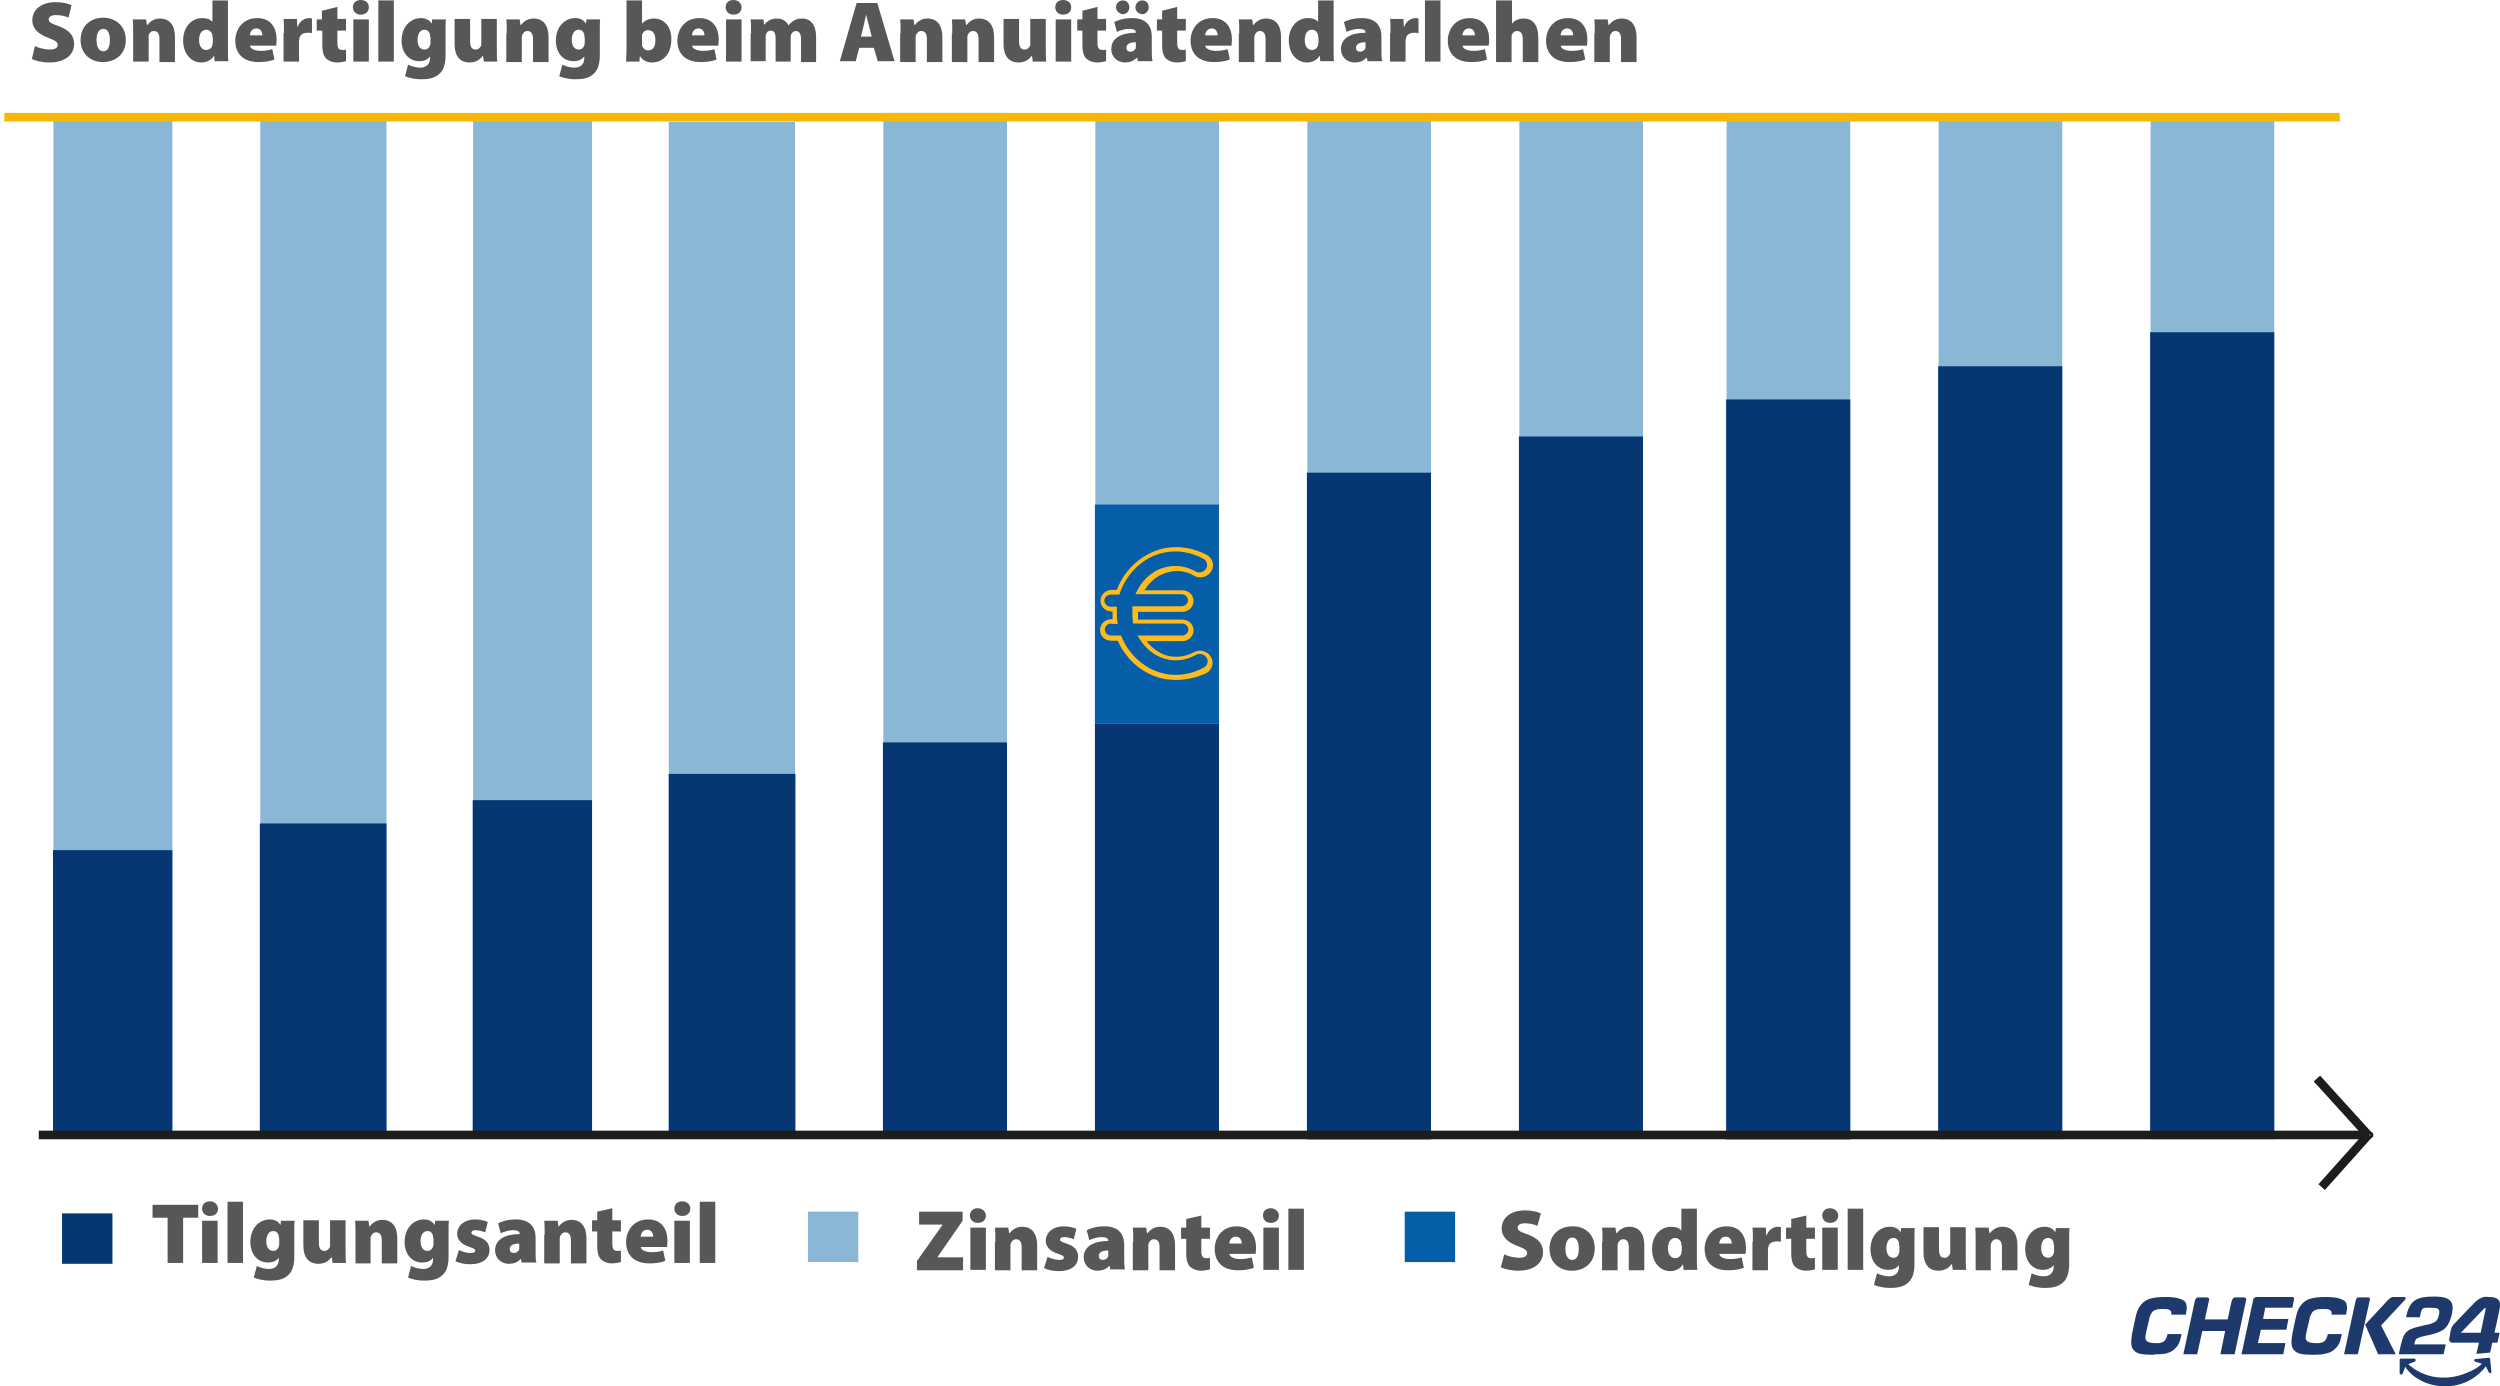 <svg xmlns="http://www.w3.org/2000/svg" xmlns:xlink="http://www.w3.org/1999/xlink" xml:space="preserve" id="Ebene_1" x="0" y="0" style="enable-background:new 0 0 608 350" version="1.1" viewBox="23.5 25.9 580.19 321.7"><style>.st0{fill:#676766;stroke:#1d1d1b;stroke-width:2;stroke-miterlimit:10}.st1{fill:#8ab7d5}.st3{fill:none}.st4{fill:#575757}.st6{fill:#1e3a6c}.st9{fill:#063773}.st10{fill:#055ea7}.st13{fill:#676766;stroke:#1d1d1b;stroke-miterlimit:10}</style><path d="m561.2 276.2 11.8 13M562.3 301.4l11-12.3" class="st0"/><path d="M35.9 53.1h27.6v235.5H35.9z" class="st1"/><path d="M35.8 223.2h27.7v65.4H35.8z" class="st9"/><path d="M83.9 53.6h29.3v235.5H83.9z" class="st1"/><path d="M83.8 217h29.4v72.1H83.8z" class="st9"/><path d="M133.3 53.6h27.6v235.5h-27.6z" class="st1"/><path d="M133.2 211.6h27.7v77.5h-27.7z" class="st9"/><path d="M178.7 54.2H208v235.5h-29.3z" class="st1"/><path d="M178.7 205.5h29.4v84.2h-29.4z" class="st9"/><path d="M228.5 52.1h28.7v236.5h-28.7z" class="st1"/><path d="M228.4 198.2h28.8v90.3h-28.8z" class="st9"/><path d="M277.7 53.6h28.7v236.6h-28.7z" class="st1"/><path d="M277.6 193.8h28.8v96.4h-28.8z" class="st9"/><path d="M326.9 53.1h28.7v237.2h-28.7z" class="st1"/><path d="M326.8 135.6h28.8v154.7h-28.8z" class="st9"/><path d="M376.1 53.6h28.7v236.6h-28.7z" class="st1"/><path d="M376 127.2h28.8v163H376z" class="st9"/><path d="M424.2 52.1h28.7v238.2h-28.7z" class="st1"/><path d="M424.1 118.6h28.8v171.7h-28.8z" class="st9"/><path d="M473.4 53.1h28.7v237.2h-28.7z" class="st1"/><path d="M473.3 110.9h28.8v178.3h-28.8z" class="st9"/><path d="M522.6 53.1h28.7v237.2h-28.7z" class="st1"/><path d="M522.5 103h28.8v187.2h-28.8z" class="st9"/><path d="M211 307.1h11.7v11.7H211z" class="st1"/><path d="M349.5 307.1h11.7v11.7h-11.7z" class="st10"/><path d="M37.9 307.5h11.7v11.7H37.9z" class="st9"/><path d="M58.5 304.8h138.9v16.4H58.5z" class="st3"/><path d="M62.3 308.5h-3.4v-3h10.6v3H66V319h-3.6v-10.5zM74.1 306.4c0 1-.7 1.7-1.9 1.7-1.1 0-1.8-.8-1.8-1.7 0-1 .7-1.7 1.8-1.7s1.8.7 1.9 1.7zM70.4 319v-9.8H74v9.8h-3.6zM76.3 304.8h3.6V319h-3.6v-14.2zM91.9 309.1c-.1.6-.1 1.5-.1 3v5.4c0 1.7-.3 3.4-1.5 4.4-1.1 1-2.6 1.2-4.2 1.2-1.4 0-2.7-.3-3.7-.7l.7-2.7c.6.3 1.7.7 2.8.7 1.3 0 2.3-.7 2.3-2.2v-.4c-.6.8-1.5 1.1-2.5 1.1-2.4 0-4.1-1.9-4.1-4.8 0-3.1 2-5.2 4.5-5.2 1.2 0 2 .5 2.5 1.3l.1-1h3.2zm-3.7 4.1v-.5c-.2-.7-.6-1.1-1.3-1.1-.9 0-1.6.8-1.6 2.4 0 1.3.6 2.2 1.6 2.2.7 0 1.1-.4 1.3-1 .1-.2.1-.5.1-.7v-1.3zM103.7 315.6c0 1.4 0 2.5.1 3.4h-3.1l-.2-1.3h-.1c-.4.5-1.2 1.5-3 1.5-2.2 0-3.5-1.4-3.5-4.3v-5.8h3.6v5.2c0 1.3.4 1.9 1.3 1.9.7 0 1-.5 1.2-.8.1-.1.1-.3.1-.5v-5.8h3.6v6.5zM106 312.5c0-1.3 0-2.4-.1-3.3h3.1l.2 1.3h.1c.4-.5 1.3-1.5 2.9-1.5 2.3 0 3.5 1.6 3.5 4.3v5.8h-3.6v-5.4c0-1.1-.4-1.8-1.3-1.8-.7 0-1 .5-1.2.9-.1.2-.1.5-.1.7v5.6H106v-6.6zM127.7 309.1c-.1.6-.1 1.5-.1 3v5.4c0 1.7-.3 3.4-1.5 4.4-1.1 1-2.6 1.2-4.2 1.2-1.4 0-2.7-.3-3.7-.7l.7-2.7c.6.3 1.7.7 2.8.7 1.3 0 2.3-.7 2.3-2.2v-.4c-.6.8-1.5 1.1-2.5 1.1-2.4 0-4.1-1.9-4.1-4.8 0-3.1 2-5.2 4.5-5.2 1.2 0 2 .5 2.5 1.3l.1-1h3.2zm-3.7 4.1v-.5c-.2-.7-.6-1.1-1.3-1.1-.9 0-1.6.8-1.6 2.4 0 1.3.6 2.2 1.6 2.2.7 0 1.1-.4 1.3-1 .1-.2.1-.5.1-.7v-1.3zM130 316c.6.3 1.8.7 2.7.7.8 0 1.1-.2 1.1-.5 0-.4-.2-.5-1.3-.9-2.2-.7-2.9-1.9-2.9-3 0-2 1.7-3.4 4.2-3.4 1.2 0 2.3.3 2.9.6l-.6 2.4c-.5-.2-1.4-.5-2.2-.5-.6 0-1 .2-1 .6 0 .3.3.5 1.5.9 1.9.6 2.7 1.6 2.7 3.1 0 1.9-1.5 3.3-4.5 3.3-1.4 0-2.6-.3-3.4-.7l.8-2.6zM144.6 319l-.2-.9h-.1c-.7.8-1.7 1.1-2.7 1.1-2 0-3.2-1.5-3.2-3.1 0-2.6 2.4-3.8 5.7-3.8v-.1c0-.4-.3-.8-1.6-.8-1 0-2.1.4-2.8.7l-.6-2.3c.6-.3 2-.9 4.1-.9 3.4 0 4.6 1.9 4.6 4.3v3.3c0 1 0 1.9.2 2.4h-3.4zm-.5-4.5c-1.5 0-2.3.4-2.3 1.3 0 .6.4.9 1 .9.5 0 1.1-.4 1.2-.9v-1.3zM149.9 312.5c0-1.3 0-2.4-.1-3.3h3.1l.2 1.3h.1c.4-.5 1.3-1.5 2.9-1.5 2.3 0 3.5 1.6 3.5 4.3v5.8H156v-5.4c0-1.1-.4-1.8-1.3-1.8-.7 0-1 .5-1.2.9-.1.2-.1.5-.1.7v5.6h-3.6v-6.6zM165.6 306.3v2.8h2v2.6h-2v2.8c0 1.2.3 1.7 1.1 1.7.4 0 .7 0 .9-.1v2.7c-.4.1-1.2.3-2.1.3-1.1 0-1.9-.4-2.5-.9-.6-.6-.9-1.6-.9-3.1v-3.4h-1.2v-2.6h1.2v-2l3.5-.8zM172.2 315.3c.1.8 1.3 1.2 2.5 1.2.9 0 1.8-.1 2.7-.4l.5 2.4c-1.2.5-2.5.6-3.7.6-3.5 0-5.4-1.9-5.4-5 0-2.3 1.5-5.2 5.1-5.2 3.2 0 4.5 2.3 4.5 5 0 .6-.1 1.1-.1 1.4h-6.1zm2.9-2.4c0-.6-.3-1.6-1.4-1.6-1.1 0-1.5 1-1.5 1.6h2.9zM183.7 306.4c0 1-.7 1.7-1.9 1.7-1.1 0-1.8-.8-1.8-1.7 0-1 .7-1.7 1.8-1.7s1.9.7 1.9 1.7zM180 319v-9.8h3.6v9.8H180zM185.9 304.8h3.6V319h-3.6v-14.2z" class="st4"/><path d="M235.8 306.4h103.9v16.4H235.8z" class="st3"/><path d="m236.2 318.7 6-8.5v-.1h-5.4v-3h10.1v2.1l-5.8 8.4v.1h5.9v3h-10.7v-2zM252.3 308c0 1-.7 1.7-1.9 1.7-1.1 0-1.8-.8-1.8-1.7 0-1 .7-1.7 1.8-1.7s1.9.8 1.9 1.7zm-3.6 12.6v-9.8h3.6v9.8h-3.6zM254.5 314.1c0-1.3 0-2.4-.1-3.3h3.1l.2 1.3h.1c.4-.5 1.3-1.5 2.9-1.5 2.3 0 3.5 1.6 3.5 4.3v5.8h-3.6v-5.4c0-1.1-.4-1.8-1.3-1.8-.7 0-1 .5-1.2.9-.1.2-.1.5-.1.7v5.6h-3.6v-6.6zM266.6 317.6c.6.3 1.8.7 2.7.7.8 0 1.1-.2 1.1-.5 0-.4-.2-.5-1.3-.9-2.2-.7-2.9-1.9-2.9-3 0-2 1.7-3.4 4.2-3.4 1.2 0 2.3.3 2.9.6l-.6 2.4c-.5-.2-1.4-.5-2.2-.5-.6 0-1 .2-1 .6 0 .3.3.5 1.5.9 1.9.6 2.7 1.6 2.7 3.1 0 1.9-1.5 3.3-4.5 3.3-1.4 0-2.6-.3-3.4-.7l.8-2.6zM281.2 320.6l-.2-.9h-.1c-.7.8-1.7 1.1-2.7 1.1-2 0-3.2-1.5-3.2-3.1 0-2.6 2.4-3.8 5.7-3.8v-.1c0-.4-.3-.8-1.6-.8-1 0-2.1.4-2.8.7l-.6-2.3c.6-.3 2-.9 4.1-.9 3.4 0 4.6 1.9 4.6 4.3v3.3c0 1 0 1.9.2 2.4h-3.4zm-.4-4.5c-1.5 0-2.3.4-2.3 1.3 0 .6.4.9 1 .9.5 0 1.1-.4 1.2-.9v-1.3zM286.5 314.1c0-1.3 0-2.4-.1-3.3h3.1l.2 1.3h.1c.4-.5 1.3-1.5 2.9-1.5 2.3 0 3.5 1.6 3.5 4.3v5.8h-3.6v-5.4c0-1.1-.4-1.8-1.3-1.8-.7 0-1 .5-1.2.9-.1.2-.1.5-.1.7v5.6h-3.6v-6.6zM302.3 308v2.8h2v2.6h-2v2.8c0 1.2.3 1.7 1.1 1.7.4 0 .7 0 .9-.1v2.7c-.4.1-1.2.3-2.1.3-1.1 0-1.9-.4-2.5-.9-.6-.6-.9-1.6-.9-3.1v-3.4h-1.2v-2.6h1.2v-2l3.5-.8zM308.8 316.9c.1.8 1.3 1.2 2.5 1.2.9 0 1.8-.1 2.7-.4l.5 2.4c-1.2.5-2.5.6-3.7.6-3.5 0-5.4-1.9-5.4-5 0-2.3 1.5-5.2 5.1-5.2 3.2 0 4.5 2.3 4.5 5 0 .6-.1 1.1-.1 1.4h-6.1zm2.9-2.4c0-.6-.3-1.6-1.4-1.6-1.1 0-1.5 1-1.5 1.6h2.9zM320.3 308c0 1-.7 1.7-1.9 1.7-1.1 0-1.8-.8-1.8-1.7 0-1 .7-1.7 1.8-1.7s1.9.8 1.9 1.7zm-3.6 12.6v-9.8h3.6v9.8h-3.6zM322.5 306.4h3.6v14.2h-3.6v-14.2z" class="st4"/><path d="M371.1 306.4h138v16.4h-138z" class="st3"/><path d="M372.6 317c.8.4 2.2.8 3.5.8 1.2 0 1.8-.4 1.8-1.1 0-.7-.6-1-2.1-1.6-2.3-.8-3.8-2.1-3.8-4.1 0-2.4 2-4.2 5.4-4.2 1.6 0 2.8.3 3.7.7l-.8 2.9c-.6-.3-1.6-.6-2.9-.6-1.1 0-1.7.4-1.7 1 0 .7.7 1 2.4 1.6 2.4.9 3.5 2.2 3.5 4.1 0 2.3-1.8 4.3-5.8 4.3-1.6 0-3.2-.4-4-.8l.8-3zM393.6 315.6c0 3.6-2.6 5.2-5.3 5.2-2.9 0-5.2-1.9-5.2-5.1 0-3.1 2.1-5.2 5.4-5.2 3.1 0 5.1 2.1 5.1 5.1zm-6.8.1c0 1.5.5 2.6 1.6 2.6 1 0 1.5-1 1.5-2.6 0-1.4-.4-2.6-1.5-2.6-1.2 0-1.6 1.3-1.6 2.6zM395.4 314.1c0-1.3 0-2.4-.1-3.3h3.1l.2 1.3h.1c.4-.5 1.3-1.5 2.9-1.5 2.3 0 3.5 1.6 3.5 4.3v5.8h-3.6v-5.4c0-1.1-.4-1.8-1.3-1.8-.7 0-1 .5-1.2.9-.1.2-.1.5-.1.7v5.6h-3.6v-6.6zM417.3 306.4v11.1c0 1.2 0 2.5.1 3.1h-3.2l-.1-1.3c-.7 1.1-1.8 1.6-3 1.6-2.3 0-4.2-2-4.2-5.1 0-3.3 2.1-5.2 4.4-5.2 1.1 0 2 .3 2.4.9v-5.1h3.6zm-3.6 8.6v-.5c-.1-.7-.7-1.3-1.4-1.3-1.2 0-1.7 1.1-1.7 2.4 0 1.5.7 2.3 1.7 2.3.7 0 1.3-.5 1.4-1.2 0-.2.1-.4.1-.7v-1zM422.5 316.9c.1.8 1.3 1.2 2.5 1.2.9 0 1.8-.1 2.7-.4l.5 2.4c-1.2.5-2.5.6-3.7.6-3.5 0-5.4-1.9-5.4-5 0-2.3 1.5-5.2 5.1-5.2 3.2 0 4.5 2.3 4.5 5 0 .6-.1 1.1-.1 1.4h-6.1zm2.9-2.4c0-.6-.3-1.6-1.4-1.6-1.1 0-1.5 1-1.5 1.6h2.9zM430.3 314.1c0-1.6 0-2.5-.1-3.3h3.1l.1 1.8h.1c.5-1.5 1.8-2 2.6-2 .3 0 .5 0 .7.1v3.4c-.3-.1-.5-.1-.9-.1-1.1 0-1.8.4-2 1.2 0 .2-.1.4-.1.6v4.9h-3.6v-6.6zM442.7 308v2.8h2v2.6h-2v2.8c0 1.2.3 1.7 1.1 1.7.4 0 .7 0 .9-.1v2.7c-.4.1-1.2.3-2.1.3-1.1 0-1.9-.4-2.5-.9-.6-.6-.9-1.6-.9-3.1v-3.4H438v-2.6h1.2v-2l3.5-.8zM450.1 308c0 1-.7 1.7-1.9 1.7-1.1 0-1.8-.8-1.8-1.7 0-1 .7-1.7 1.8-1.7s1.9.8 1.9 1.7zm-3.7 12.6v-9.8h3.6v9.8h-3.6zM452.3 306.4h3.6v14.2h-3.6v-14.2zM467.9 310.8c-.1.6-.1 1.5-.1 3v5.4c0 1.7-.3 3.4-1.5 4.4-1.1 1-2.6 1.2-4.2 1.2-1.4 0-2.7-.3-3.7-.7l.7-2.7c.6.3 1.7.7 2.8.7 1.3 0 2.3-.7 2.3-2.2v-.4c-.6.8-1.5 1.1-2.5 1.1-2.4 0-4.1-1.9-4.1-4.8 0-3.1 2-5.2 4.5-5.2 1.2 0 2 .5 2.5 1.3l.1-1h3.2zm-3.7 4v-.5c-.2-.7-.6-1.1-1.3-1.1-.9 0-1.6.8-1.6 2.4 0 1.3.6 2.2 1.6 2.2.7 0 1.1-.4 1.3-1 .1-.2.1-.5.1-.7v-1.3zM479.7 317.2c0 1.4 0 2.5.1 3.4h-3.1l-.2-1.3h-.1c-.4.5-1.2 1.5-3 1.5-2.2 0-3.5-1.4-3.5-4.3v-5.8h3.6v5.2c0 1.3.4 1.9 1.3 1.9.7 0 1-.5 1.2-.8.1-.1.1-.3.1-.5v-5.8h3.6v6.5zM482 314.1c0-1.3 0-2.4-.1-3.3h3.1l.2 1.3h.1c.4-.5 1.3-1.5 2.9-1.5 2.3 0 3.5 1.6 3.5 4.3v5.8h-3.6v-5.4c0-1.1-.4-1.8-1.3-1.8-.7 0-1 .5-1.2.9-.1.2-.1.5-.1.7v5.6H482v-6.6zM503.8 310.8c-.1.6-.1 1.5-.1 3v5.4c0 1.7-.3 3.4-1.5 4.4-1.1 1-2.6 1.2-4.2 1.2-1.4 0-2.7-.3-3.7-.7l.7-2.7c.6.3 1.7.7 2.8.7 1.3 0 2.3-.7 2.3-2.2v-.4c-.6.8-1.5 1.1-2.5 1.1-2.4 0-4.1-1.9-4.1-4.8 0-3.1 2-5.2 4.5-5.2 1.2 0 2 .5 2.5 1.3l.1-1h3.2zm-3.7 4v-.5c-.2-.7-.6-1.1-1.3-1.1-.9 0-1.6.8-1.6 2.4 0 1.3.6 2.2 1.6 2.2.7 0 1.1-.4 1.3-1 .1-.2.1-.5.1-.7v-1.3z" class="st4"/><path d="M24.5 53.1h542" style="fill:#ffbb1c;stroke:#f6b807;stroke-width:2;stroke-miterlimit:10"/><path d="M30.2 26h388.9v20.3H30.2z" class="st3"/><path d="M31.6 36.6c.8.4 2.2.8 3.5.8 1.2 0 1.8-.4 1.8-1.1 0-.7-.6-1-2.1-1.6-2.3-.8-3.8-2.1-3.8-4.1 0-2.4 2-4.2 5.4-4.2 1.6 0 2.8.3 3.7.7l-.7 2.9c-.6-.3-1.6-.6-2.9-.6-1.1 0-1.7.4-1.7 1 0 .7.7 1 2.4 1.6 2.4.9 3.5 2.2 3.5 4.1 0 2.3-1.8 4.3-5.8 4.3-1.6 0-3.2-.4-4-.8l.7-3zM52.7 35.1c0 3.6-2.6 5.2-5.3 5.2-2.9 0-5.2-1.9-5.2-5.1 0-3.1 2.1-5.2 5.4-5.2 3 .1 5.1 2.2 5.1 5.1zm-6.8.1c0 1.5.5 2.6 1.6 2.6 1 0 1.5-1 1.5-2.6 0-1.4-.4-2.6-1.5-2.6-1.2 0-1.6 1.3-1.6 2.6zM54.4 33.7c0-1.3 0-2.4-.1-3.3h3.1l.2 1.3h.1c.4-.5 1.3-1.5 2.9-1.5 2.3 0 3.5 1.6 3.5 4.3v5.8h-3.6v-5.4c0-1.1-.4-1.8-1.3-1.8-.7 0-1 .5-1.2.9V40.2h-3.6v-6.5zM76.4 26v11c0 1.2 0 2.5.1 3.1h-3.2l-.1-1.3c-.7 1.1-1.8 1.6-3 1.6-2.3 0-4.2-2-4.2-5.1 0-3.3 2.1-5.2 4.4-5.2 1.1 0 2 .3 2.4.9v-5h3.6zm-3.6 8.6v-.5c-.1-.7-.7-1.3-1.4-1.3-1.2 0-1.7 1.1-1.7 2.4 0 1.5.7 2.3 1.7 2.3.7 0 1.3-.5 1.4-1.2 0-.2.1-.4.1-.7v-1zM81.5 36.5c.1.8 1.3 1.2 2.5 1.2.9 0 1.8-.1 2.7-.4l.5 2.4c-1.2.5-2.5.6-3.7.6-3.5 0-5.4-1.9-5.4-5 0-2.3 1.5-5.2 5.1-5.2 3.2 0 4.5 2.3 4.5 5 0 .6-.1 1.1-.1 1.4h-6.1zm2.9-2.4c0-.6-.3-1.6-1.4-1.6-1.1 0-1.5 1-1.5 1.6h2.9zM89.4 33.6c0-1.6 0-2.5-.1-3.3h3.1l.1 1.8h.1c.5-1.5 1.8-2 2.6-2 .3 0 .5 0 .7.1v3.4c-.3-.1-.5-.1-.9-.1-1.1 0-1.8.4-2 1.2 0 .2-.1.4-.1.6v4.9h-3.6v-6.6zM101.8 27.5v2.8h2V33h-2v2.8c0 1.2.3 1.7 1.1 1.7.4 0 .7 0 .9-.1v2.7c-.4.1-1.2.3-2.1.3-1.1 0-1.9-.4-2.5-.9-.6-.6-.9-1.6-.9-3.1V33H97v-2.6h1.2v-2l3.6-.9zM109.1 27.6c0 1-.7 1.7-1.9 1.7-1.1 0-1.8-.8-1.8-1.7 0-1 .7-1.7 1.8-1.7 1.2 0 1.9.7 1.9 1.7zm-3.6 12.6v-9.8h3.6v9.8h-3.6zM111.3 26h3.6v14.2h-3.6V26zM127 30.3c-.1.6-.1 1.5-.1 3v5.4c0 1.7-.3 3.4-1.5 4.4-1.1 1-2.6 1.2-4.2 1.2-1.4 0-2.7-.3-3.7-.7l.7-2.7c.6.3 1.7.7 2.8.7 1.3 0 2.3-.7 2.3-2.2V39c-.6.8-1.5 1.1-2.5 1.1-2.4 0-4.1-1.9-4.1-4.8 0-3.1 2-5.2 4.5-5.2 1.2 0 2 .5 2.5 1.3l.1-1h3.2zm-3.7 4.1v-.5c-.2-.7-.6-1.1-1.3-1.1-.9 0-1.6.8-1.6 2.4 0 1.3.6 2.2 1.6 2.2.7 0 1.1-.4 1.3-1 .1-.2.1-.5.1-.7v-1.3zM138.8 36.8c0 1.4 0 2.5.1 3.4h-3.1l-.2-1.3h-.1c-.4.5-1.2 1.5-3 1.5-2.2 0-3.5-1.4-3.5-4.3v-5.8h3.6v5.2c0 1.3.4 1.9 1.3 1.9.7 0 1-.5 1.2-.8.1-.1.1-.3.1-.5v-5.8h3.6v6.5zM141.1 33.7c0-1.3 0-2.4-.1-3.3h3.1l.2 1.3h.1c.4-.5 1.3-1.5 2.9-1.5 2.3 0 3.5 1.6 3.5 4.3v5.8h-3.6v-5.4c0-1.1-.4-1.8-1.3-1.8-.7 0-1 .5-1.2.9-.1.2-.1.5-.1.7v5.6H141v-6.6zM162.8 30.3c-.1.6-.1 1.5-.1 3v5.4c0 1.7-.3 3.4-1.5 4.4-1.1 1-2.6 1.2-4.2 1.2-1.4 0-2.7-.3-3.7-.7l.7-2.7c.6.3 1.7.7 2.8.7 1.3 0 2.3-.7 2.3-2.2V39c-.6.8-1.5 1.1-2.5 1.1-2.4 0-4.1-1.9-4.1-4.8 0-3.1 2-5.2 4.5-5.2 1.2 0 2 .5 2.5 1.3l.1-1h3.2zm-3.7 4.1v-.5c-.2-.7-.6-1.1-1.3-1.1-.9 0-1.6.8-1.6 2.4 0 1.3.6 2.2 1.6 2.2.7 0 1.1-.4 1.3-1 .1-.2.1-.5.1-.7v-1.3zM168.8 40.2c0-.6.1-1.9.1-3.1V26h3.6v5.4c.6-.7 1.5-1.2 2.8-1.2 2.3 0 4.1 1.9 4 4.9 0 3.6-2.2 5.3-4.5 5.3-1 0-2.1-.4-2.8-1.5l-.1 1.3h-3.1zm3.7-4.3v.5c.1.6.7 1.2 1.4 1.2 1.1 0 1.7-.8 1.7-2.4 0-1.3-.5-2.3-1.7-2.3-.7 0-1.3.5-1.4 1.2v1.8zM184.1 36.5c.1.8 1.3 1.2 2.5 1.2.9 0 1.8-.1 2.7-.4l.5 2.4c-1.2.5-2.5.6-3.7.6-3.5 0-5.4-1.9-5.4-5 0-2.3 1.5-5.2 5.1-5.2 3.2 0 4.5 2.3 4.5 5 0 .6-.1 1.1-.1 1.4h-6.1zm2.9-2.4c0-.6-.3-1.6-1.4-1.6-1.1 0-1.5 1-1.5 1.6h2.9zM195.6 27.6c0 1-.7 1.7-1.9 1.7-1.1 0-1.8-.8-1.8-1.7 0-1 .7-1.7 1.8-1.7s1.9.7 1.9 1.7zM192 40.2v-9.8h3.6v9.8H192zM197.8 33.7c0-1.3 0-2.4-.1-3.3h3l.1 1.2h.1c.4-.5 1.2-1.4 2.9-1.4 1.3 0 2.2.6 2.7 1.6.4-.5.8-.9 1.4-1.2.5-.3 1.1-.4 1.7-.4 2.1 0 3.3 1.5 3.3 4.3v5.8h-3.5V35c0-1.2-.4-1.9-1.2-1.9-.6 0-.9.4-1.1.8-.1.2-.1.5-.1.7v5.6h-3.5v-5.4c0-1.1-.3-1.8-1.1-1.8-.7 0-1 .5-1.1.8-.1.2-.1.5-.1.7v5.6h-3.5v-6.4zM222.9 37l-.8 3.1h-3.7l3.9-13.5h4.8l4 13.5h-3.9l-.9-3.1h-3.4zm2.9-2.6-.6-2.4c-.2-.8-.5-1.9-.7-2.7-.2.8-.4 1.9-.6 2.7l-.6 2.4h2.5zM232.5 33.7c0-1.3 0-2.4-.1-3.3h3.1l.2 1.3h.1c.4-.5 1.3-1.5 2.9-1.5 2.3 0 3.5 1.6 3.5 4.3v5.8h-3.6v-5.4c0-1.1-.4-1.8-1.3-1.8-.7 0-1 .5-1.2.9-.1.2-.1.5-.1.7v5.6h-3.6v-6.6zM244.5 33.7c0-1.3 0-2.4-.1-3.3h3.1l.2 1.3h.1c.4-.5 1.3-1.5 2.9-1.5 2.3 0 3.5 1.6 3.5 4.3v5.8h-3.6v-5.4c0-1.1-.4-1.8-1.3-1.8-.7 0-1 .5-1.2.9-.1.2-.1.5-.1.7v5.6h-3.6v-6.6zM266.2 36.8c0 1.4 0 2.5.1 3.4h-3.1l-.2-1.3h-.1c-.4.5-1.2 1.5-3 1.5-2.2 0-3.5-1.4-3.5-4.3v-5.8h3.6v5.2c0 1.3.4 1.9 1.3 1.9.7 0 1-.5 1.2-.8.1-.1.1-.3.1-.5v-5.8h3.6v6.5zM272.1 27.6c0 1-.7 1.7-1.9 1.7-1.1 0-1.8-.8-1.8-1.7 0-1 .7-1.7 1.8-1.7 1.2 0 1.9.7 1.9 1.7zm-3.6 12.6v-9.8h3.6v9.8h-3.6zM278.2 27.5v2.8h2V33h-2v2.8c0 1.2.3 1.7 1.1 1.7.4 0 .7 0 .9-.1v2.7c-.4.1-1.2.3-2.1.3-1.1 0-1.9-.4-2.5-.9-.6-.6-.9-1.6-.9-3.1V33h-1.2v-2.6h1.2v-2l3.5-.9zM287.6 40.2l-.2-.9h-.1c-.7.8-1.7 1.1-2.7 1.1-2 0-3.2-1.5-3.2-3.1 0-2.6 2.4-3.8 5.7-3.8v-.1c0-.4-.3-.8-1.6-.8-1 0-2.1.4-2.8.7l-.6-2.3c.6-.3 2-.9 4.1-.9 3.4 0 4.6 1.9 4.6 4.3v3.3c0 1 0 1.9.2 2.4h-3.4zm-5.1-12.6c0-.9.7-1.6 1.6-1.6.9 0 1.5.7 1.5 1.6 0 .9-.7 1.6-1.5 1.6-.9-.1-1.6-.8-1.6-1.6zm4.7 8.1c-1.5 0-2.3.4-2.3 1.3 0 .6.4.9 1 .9.5 0 1.1-.4 1.2-.9v-1.3zm-.2-8.1c0-.9.7-1.6 1.6-1.6.9 0 1.5.7 1.5 1.6 0 .9-.7 1.6-1.5 1.6-1-.1-1.6-.8-1.6-1.6zM296.7 27.5v2.8h2V33h-2v2.8c0 1.2.3 1.7 1.1 1.7.4 0 .7 0 .9-.1v2.7c-.4.1-1.2.3-2.1.3-1.1 0-1.9-.4-2.5-.9-.6-.6-.9-1.6-.9-3.1V33H292v-2.6h1.2v-2l3.5-.9zM303.2 36.5c.1.8 1.3 1.2 2.5 1.2.9 0 1.8-.1 2.7-.4l.5 2.4c-1.2.5-2.5.6-3.7.6-3.5 0-5.4-1.9-5.4-5 0-2.3 1.5-5.2 5.1-5.2 3.2 0 4.5 2.3 4.5 5 0 .6-.1 1.1-.1 1.4h-6.1zm2.9-2.4c0-.6-.3-1.6-1.4-1.6-1.1 0-1.5 1-1.5 1.6h2.9zM311.1 33.7c0-1.3 0-2.4-.1-3.3h3.1l.2 1.3h.1c.4-.5 1.3-1.5 2.9-1.5 2.3 0 3.5 1.6 3.5 4.3v5.8h-3.6v-5.4c0-1.1-.4-1.8-1.3-1.8-.7 0-1 .5-1.2.9-.1.2-.1.5-.1.7v5.6H311v-6.6zM333 26v11c0 1.2 0 2.5.1 3.1h-3.2l-.1-1.3c-.7 1.1-1.8 1.6-3 1.6-2.3 0-4.2-2-4.2-5.1 0-3.3 2.1-5.2 4.4-5.2 1.1 0 2 .3 2.4.9v-5h3.6zm-3.6 8.6v-.5c-.1-.7-.7-1.3-1.4-1.3-1.2 0-1.7 1.1-1.7 2.4 0 1.5.7 2.3 1.7 2.3.7 0 1.3-.5 1.4-1.2 0-.2.1-.4.1-.7v-1zM340.9 40.2l-.2-.9h-.1c-.7.8-1.7 1.1-2.7 1.1-2 0-3.2-1.5-3.2-3.1 0-2.6 2.4-3.8 5.7-3.8v-.1c0-.4-.3-.8-1.6-.8-1 0-2.1.4-2.8.7l-.6-2.3c.6-.3 2-.9 4.1-.9 3.4 0 4.6 1.9 4.6 4.3v3.3c0 1 0 1.9.2 2.4h-3.4zm-.4-4.5c-1.5 0-2.3.4-2.3 1.3 0 .6.4.9 1 .9.5 0 1.1-.4 1.2-.9v-1.3zM346.2 33.6c0-1.6 0-2.5-.1-3.3h3.1l.1 1.8h.1c.5-1.5 1.8-2 2.6-2 .3 0 .5 0 .7.1v3.4c-.3-.1-.5-.1-.9-.1-1.1 0-1.8.4-2 1.2 0 .2-.1.4-.1.6v4.9h-3.6v-6.6zM354.2 26h3.6v14.2h-3.6V26zM362.9 36.5c.1.8 1.3 1.2 2.5 1.2.9 0 1.8-.1 2.7-.4l.5 2.4c-1.2.5-2.5.6-3.7.6-3.5 0-5.4-1.9-5.4-5 0-2.3 1.5-5.2 5.1-5.2 3.2 0 4.5 2.3 4.5 5 0 .6-.1 1.1-.1 1.4h-6.1zm2.9-2.4c0-.6-.3-1.6-1.4-1.6-1.1 0-1.5 1-1.5 1.6h2.9zM370.8 26h3.6v5.4c.3-.4.7-.7 1.2-.9.4-.2 1-.3 1.5-.3 2.2 0 3.4 1.6 3.4 4.4v5.7h-3.6V35c0-1.2-.4-1.9-1.3-1.9-.7 0-1 .4-1.2.8-.1.2-.1.4-.1.6v5.8h-3.6V26zM385.7 36.5c.1.8 1.3 1.2 2.5 1.2.9 0 1.8-.1 2.7-.4l.5 2.4c-1.2.5-2.5.6-3.7.6-3.5 0-5.4-1.9-5.4-5 0-2.3 1.5-5.2 5.1-5.2 3.2 0 4.5 2.3 4.5 5 0 .6-.1 1.1-.1 1.4h-6.1zm2.9-2.4c0-.6-.3-1.6-1.4-1.6-1.1 0-1.5 1-1.5 1.6h2.9zM393.6 33.7c0-1.3 0-2.4-.1-3.3h3.1l.2 1.3h.1c.4-.5 1.3-1.5 2.9-1.5 2.3 0 3.5 1.6 3.5 4.3v5.8h-3.6v-5.4c0-1.1-.4-1.8-1.3-1.8-.7 0-1 .5-1.2.9-.1.2-.1.5-.1.7v5.6h-3.6v-6.6z" class="st4"/><path d="M523.4 340.3c-1.4 0-2.9 0-3.8-.4-.5-.2-.8-.5-1.1-.9-.3-.4-.4-1-.4-1.7 0-.5.1-1.2.2-1.9 0-.2.9-4 .9-4.2.2-.8.5-1.5.8-2 .6-.9 1.4-1.6 2.5-1.9.9-.3 2.1-.4 3.9-.4.9 0 1.7.1 2.3.2.7.2 1.3.4 1.7.7.3.3.5.6.5.9 0 .2.1.4.1.6 0 .5-.1 1-.2 1.5v.2h-3.4v-.4c0-.3-.1-.5-.4-.7-.2-.1-.5-.2-.8-.2h-.9c-.6 0-1 0-1.3.1-.3.1-.5.2-.7.3-.3.2-.5.5-.7.9-.2.4-.3.8-.4 1.4l-.5 2.1c-.1.7-.3 1.2-.3 1.7 0 .3 0 .5.1.6.1.3.4.5.7.6.3.1.7.2 1.4.2h1c.5-.1.9-.2 1.2-.5.3-.3.5-.7.7-1.4v-.2h3.3s-.2.9-.3 1.2c-.1.4-.2.7-.3.9-.3.7-.8 1.2-1.4 1.7-.6.4-1.3.7-2.1.8-.7.1-1.4.1-2.2.1.2.1-.1.1-.1.1zM560.6 340.3c-1.4 0-2.9 0-3.8-.4-.5-.2-.8-.5-1.1-.9-.3-.4-.4-1-.4-1.7 0-.5.1-1.2.2-1.9 0-.2.9-4 .9-4.2.2-.8.5-1.5.8-2 .6-.9 1.4-1.6 2.5-1.9.9-.3 2.1-.4 3.9-.4.9 0 1.7.1 2.3.2.7.2 1.3.4 1.7.7.3.3.5.6.5.9 0 .2.1.4.1.6 0 .5-.1 1-.2 1.5v.2h-3.4v-.4c0-.3-.1-.5-.4-.7-.2-.1-.5-.2-.8-.2h-.9c-.6 0-1 0-1.3.1-.3.1-.5.2-.7.3-.3.2-.5.5-.7.9-.2.4-.3.8-.4 1.4l-.5 2.1c-.1.7-.3 1.2-.3 1.7 0 .3 0 .5.1.6.1.3.4.5.7.6.3.1.7.2 1.4.2h1c.5-.1.9-.2 1.2-.5.3-.3.5-.7.7-1.4v-.2h3.3s-.2.9-.3 1.2c-.1.4-.2.7-.3.9-.3.7-.8 1.2-1.4 1.7-.6.4-1.3.7-2.1.8-.5.2-2.3.2-2.3.2zM553.4 340.2h-9.7l2.7-12.6c0-.2.1-.4.3-.5.1-.1.3-.2.6-.2h8.1c.2 0 .3 0 .4.1.1.1.1.2.1.3v.1l-.4 2h-6.3l-.5 2.6h5.9l-.5 2.5h-5.9l-.7 3.1h6.4l-.5 2.6zM570.7 340.2h-3.2l2.7-12.5c.1-.3.2-.5.3-.6.1-.1.3-.1.5-.1h1.9c.2 0 .4 0 .5.1.1.1.1.2.1.3v.1l-2.8 12.7zM579.5 340.2h-4.1l-3-6.9 5.2-5.6c.3-.3.5-.5.7-.6.2-.1.3-.2.6-.2h2.6c.1 0 .2 0 .2.1l.1.1v.1c0 .1 0 .1-.1.3l-5.6 6 3.4 6.7zM538.8 340.2l1.1-5.4h-5.3l-1.2 5.4h-3.2c.1-.5 2.7-12.5 2.7-12.5.1-.4.3-.5.4-.6.1-.1.3-.1.6-.1h1.7c.1 0 .2 0 .4.1.1 0 .1.1.1.1 0 .1.1.1.1.2v.1c0 .1-.9 4.2-1 4.6h5.3c.4-2 .9-4.4 1-4.4.1-.4.3-.5.4-.6.1-.1.3-.1.6-.1h1.7c.1 0 .2 0 .4.1.1 0 .1.1.1.1 0 .1.1.1.1.2v.1c0 .1-2.6 12.1-2.7 12.7h-3.3zM589 329.5c.2.1.4.2.5.4.1.1.1.3.1.5s0 .4-.1.7c-.1.3-.1.6-.3.9-.1.2-.3.5-.5.6-.4.3-1.1.6-2.3.8-1.6.4-2.7.6-3.5 1-.8.4-1.2.8-1.6 1.6-.2.5-.4 1.1-.6 1.9l-.5 2.3h10.4l.5-2.3h-7.3s.1-.6.2-.8c.1-.3.3-.5.5-.6.2-.1.4-.2.7-.3.6-.2 1.4-.3 2.6-.6 1.5-.4 2.5-.8 3.2-1.5.7-.7 1.1-1.6 1.5-3.1.1-.6.2-1.1.2-1.5 0-.6-.1-1-.3-1.4-.2-.3-.5-.6-.9-.8-.8-.4-1.9-.5-3.3-.5-1.7 0-3.1.2-4.1.8-1 .6-1.7 1.7-2.1 3.5l-.1.5h3.2l.1-.6c.1-.5.2-.9.4-1.2.2-.3.5-.4.9-.4h1.2c.8 0 1.1.1 1.3.1zM597.8 328.2c-.4.4-3.5 3.6-4.7 4.9-.3.3-.5.6-.6.8-.1.2-.2.7-.3 1-.1.7-.2 1.4-.3 1.7v.2c0 .2.1.4.2.5.1.1.3.2.5.2h6.2l-.6 2.6 3.2-.3.5-2.3h1.2l.5-2.3h-1.2s1.2-5.3 1.2-5.5c.4-2.2-.5-2.8-2.6-2.8-.5-.1-1.7-.2-3.2 1.3zm1.4 7h-4.6l5.5-5.7h.3l-1.2 5.7zM590.6 347.6c-2.1 0-4.1-.6-5.8-1.6-1.7-1-2.7-2.2-3.1-2.9l-.6 1.6c-.1.1-.2.2-.4.2s-.3-.2-.3-.3v-3.1c0-.1 0-.2.1-.2.1-.1.1-.1.2-.1h3.1c.2 0 .3.1.3.3v.1c0 .1-.1.3-.2.3l-1.5.6c1.3 1.2 4.1 3.1 8 3.1h1c1.6-.1 3.3-.5 4.8-1.2 1.3-.5 2.5-1.2 3.3-2l-1.6-.5c-.1 0-.2-.2-.2-.3 0-.2.1-.3.3-.3l3.1-.3c.1 0 .2 0 .2.1.1.1.1.1.1.2l.3 3c0 .1-.1.3-.2.3h-.1c-.1 0-.2-.1-.3-.2l-.7-1.4c-.6.8-1.6 1.9-3.2 2.9s-3.5 1.6-5.4 1.7h-1.2z" class="st6"/><path d="M277.6 143h28.8v50.8h-28.8z" class="st10"/><defs><path id="SVGID_00000035491481650872956730000005939890087055820969_" d="M296.4 183.7c-.9 0-1.7-.1-2.6-.2-3.5-.7-6.8-2.7-9-5.7-.8-1-1.4-2.1-1.9-3.2h-1.5c-1.5 0-2.6-1.1-2.6-2.5s1.2-2.5 2.6-2.5h.3v-1.8h-.2c-1.5 0-2.6-1.1-2.6-2.5s1.2-2.5 2.6-2.5h1.2c.5-1.4 1.3-2.8 2.2-4 2.3-3 5.5-5 9-5.7 3.3-.6 6.7 0 9.7 1.6 1.4.8 1.8 2.5 1 3.8-.4.6-1 1.1-1.8 1.3-.8.2-1.6.1-2.2-.3-1.7-1-3.7-1.3-5.5-.9-2.4.4-4.6 2-6 4.3h8.8c1.5 0 2.6 1.1 2.6 2.5s-1.2 2.5-2.6 2.5h-10.3v1.8h10.3c1.5 0 2.6 1.1 2.6 2.5s-1.2 2.5-2.6 2.5h-8.3c1.4 1.8 3.3 3.1 5.4 3.5 1.9.3 3.8 0 5.5-.9.7-.4 1.5-.5 2.2-.3.8.2 1.4.6 1.8 1.3.8 1.3.4 3-1 3.8-2.1 1-4.6 1.6-7.1 1.6zm-15-13.1c-.8 0-1.5.6-1.5 1.4 0 .8.7 1.4 1.5 1.4h2.3l.1.3c.5 1.2 1.1 2.3 1.9 3.3 2.1 2.8 5.1 4.7 8.3 5.3 3 .6 6.2 0 8.9-1.5.9-.5 1.1-1.5.6-2.3-.5-.8-1.6-1.1-2.5-.6-1.9 1.1-4.2 1.5-6.3 1.1-2.7-.5-5.1-2.2-6.7-4.8l-.5-.8h10.3c.8 0 1.5-.6 1.5-1.4 0-.8-.7-1.4-1.5-1.4h-11.3l-.1-.5c-.1-.6-.1-1.3-.1-1.9v-1.6h11.4c.8 0 1.5-.6 1.5-1.4 0-.8-.7-1.4-1.5-1.4H287l.4-.8c1.5-3 4.2-5.1 7.2-5.6 2.2-.4 4.4 0 6.3 1.1.8.5 2 .2 2.5-.6s.2-1.9-.6-2.3c-2.7-1.5-5.8-2.1-8.9-1.5-3.3.6-6.2 2.5-8.3 5.3-1 1.3-1.7 2.7-2.2 4.1l-.1.4h-2c-.8 0-1.5.6-1.5 1.4 0 .8.7 1.4 1.5 1.4h1.4v1.6c0 .6 0 1.2.1 1.8l.1.6h-1.5z"/></defs><use xlink:href="#SVGID_00000035491481650872956730000005939890087055820969_" style="overflow:visible;fill:#ffbb1c"/><clipPath id="SVGID_00000101088452510763957610000017355539745864561314_"><use xlink:href="#SVGID_00000035491481650872956730000005939890087055820969_" style="overflow:visible"/></clipPath><g style="clip-path:url(#SVGID_00000101088452510763957610000017355539745864561314_)"><path d="M351.8 223.2H235.9V113.4h115.9v109.8zm-114.8-1h113.6V114.5H237v107.7z" style="fill:#ffbb1c"/></g><path d="M573.3 289.3h-1 1z" class="st13"/><circle cx="573.5" cy="289.3" r=".3" class="st13"/><path d="M32.5 289.3h540.4" class="st0"/></svg>
